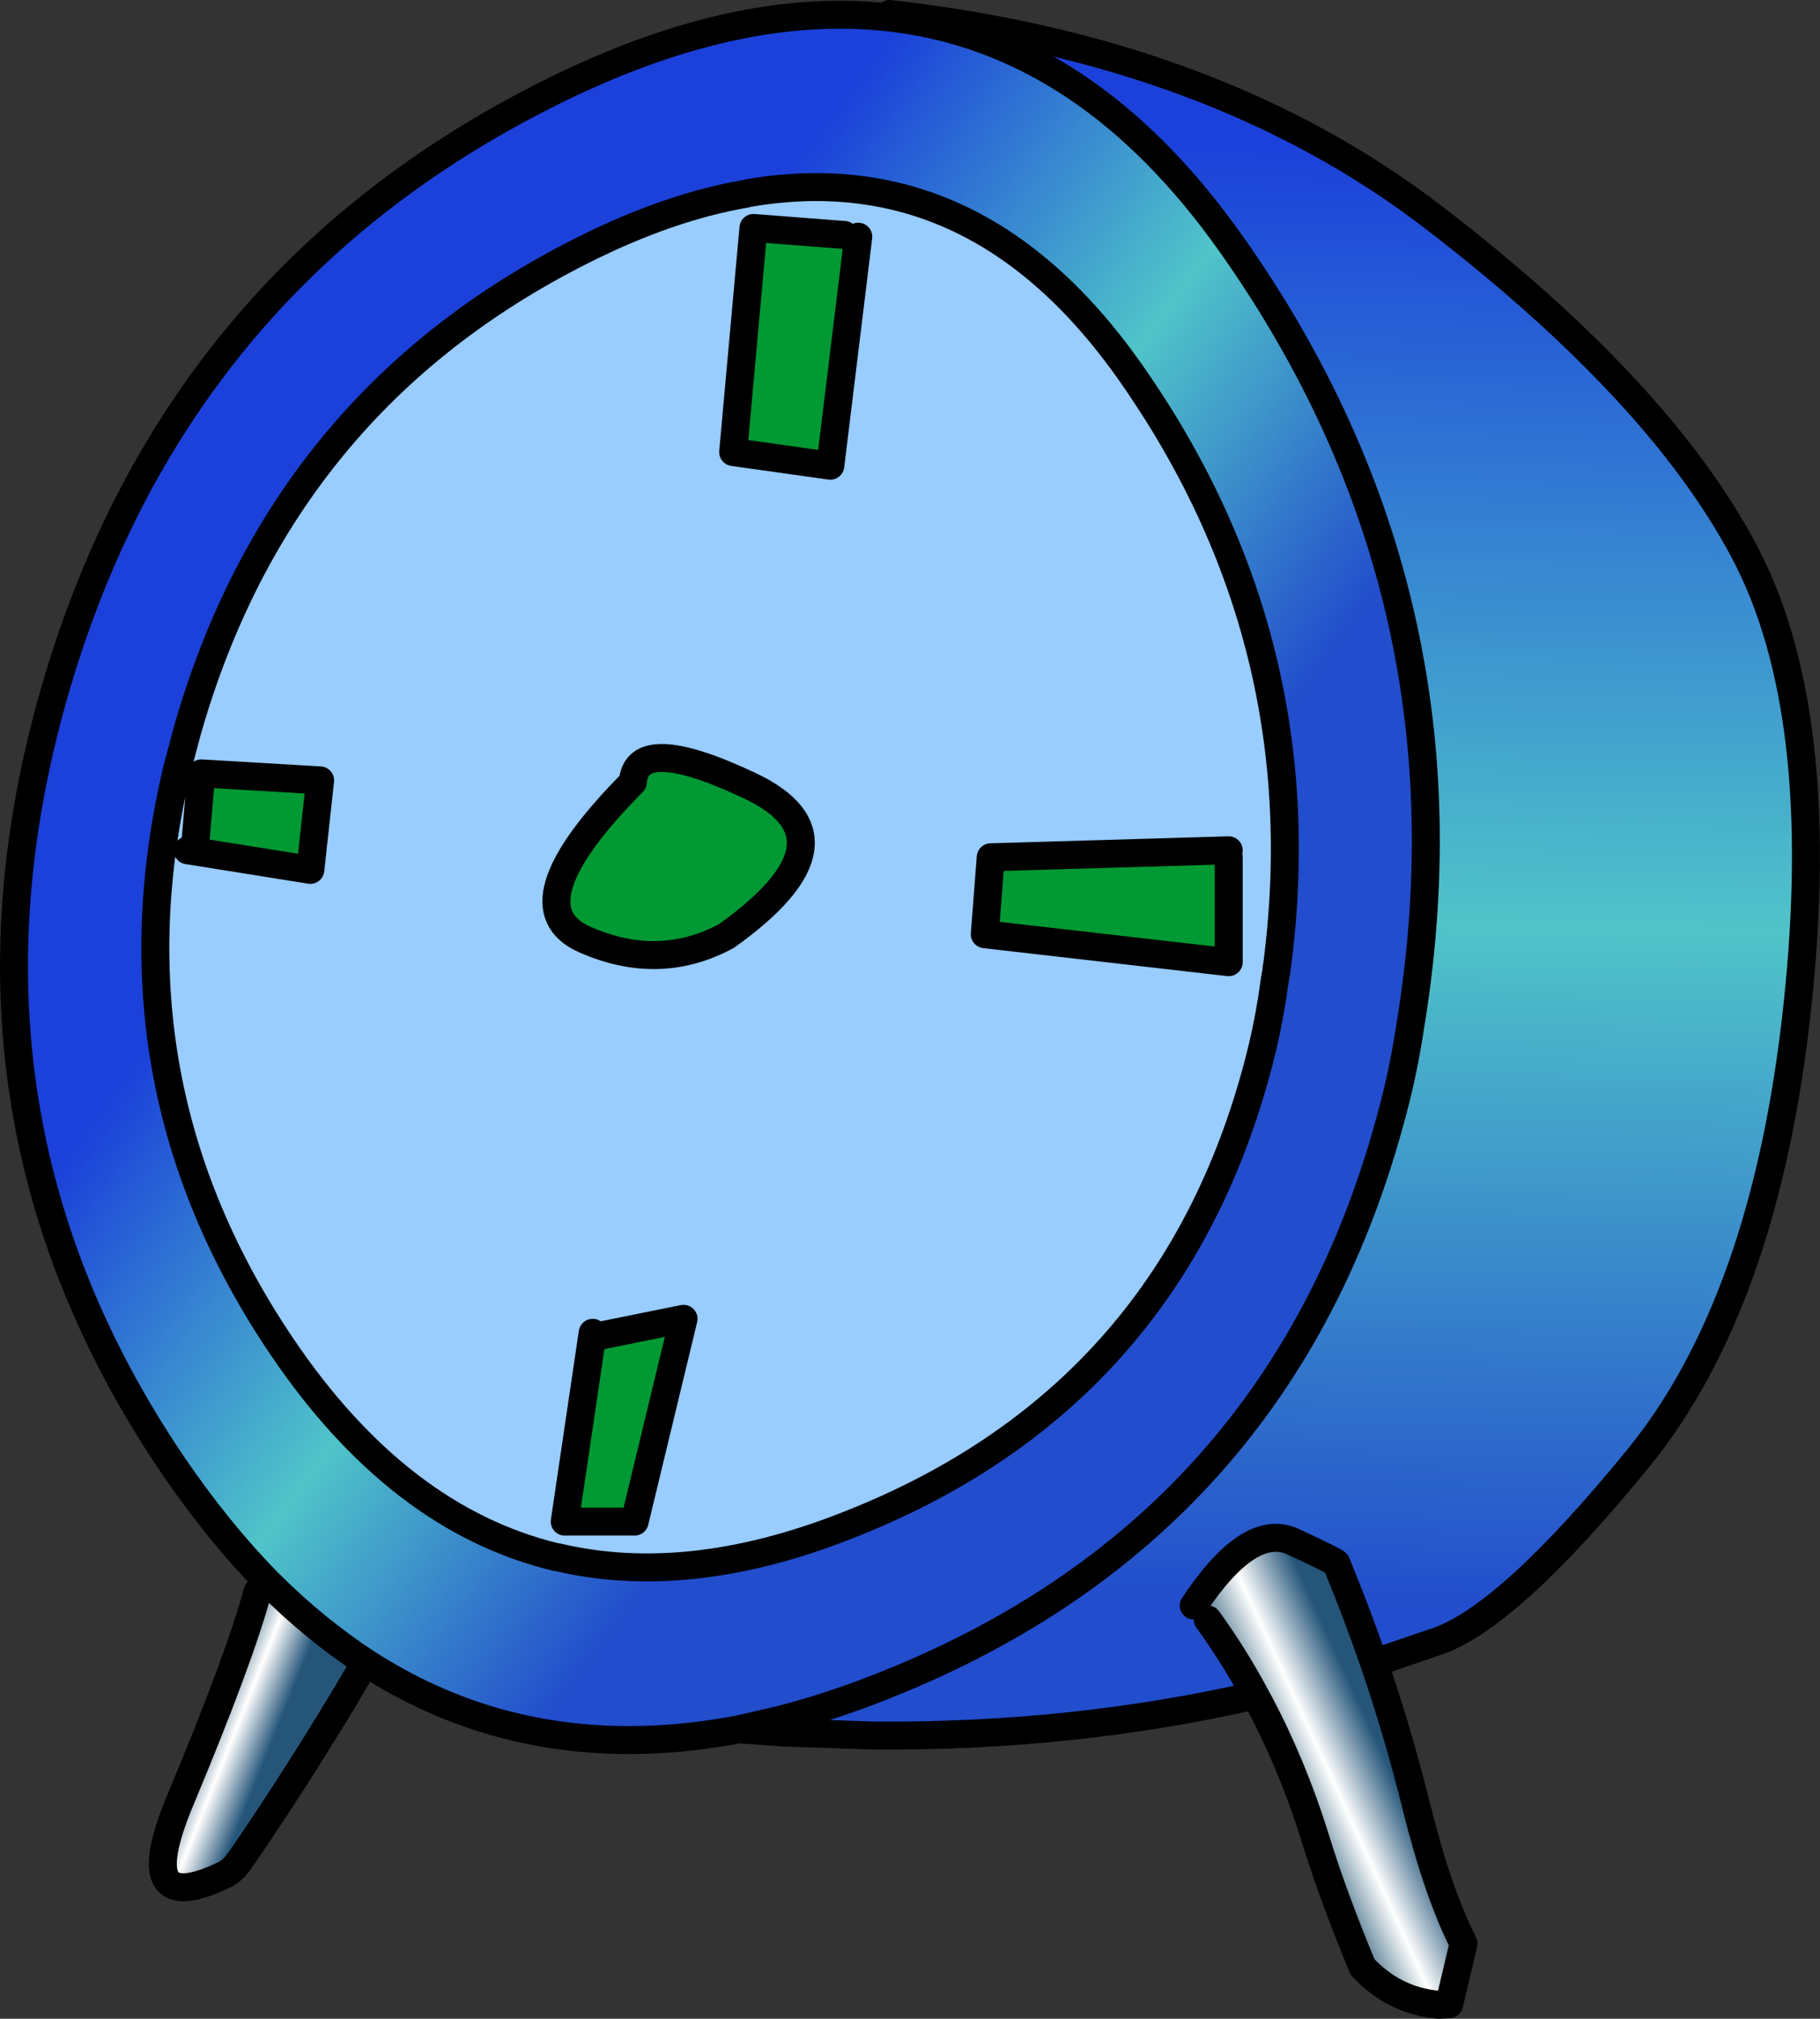 <?xml version="1.0" encoding="UTF-8" standalone="no"?>
<svg xmlns:xlink="http://www.w3.org/1999/xlink" height="288.7px" width="260.4px" xmlns="http://www.w3.org/2000/svg">
  <rect width="100%" height="100%" fill="#333333" stroke="none"/>
  <g transform="matrix(1.0, 0.0, 0.0, 1.0, 130.2, 144.35)">
    <path d="M45.6 -22.75 L11.55 -21.75 10.7 -10.75 45.6 -6.75 45.6 -21.75 45.6 -22.75 M52.1 -3.6 L51.8 -1.5 Q51.05 3.2 49.9 7.55 37.3 55.95 -9.5 74.0 -31.9 82.7 -50.4 78.35 L-50.5 78.35 -50.75 78.3 Q-73.2 72.85 -89.85 48.25 -115.5 10.3 -104.85 -34.4 L-104.8 -34.45 -104.8 -34.6 -103.4 -39.85 Q-89.95 -87.0 -46.75 -108.6 -34.5 -114.75 -23.45 -116.65 L-23.3 -116.7 -23.05 -116.75 Q-14.3 -118.25 -6.35 -117.1 15.35 -114.0 31.4 -91.3 58.65 -52.65 52.5 -6.1 L52.45 -5.95 52.1 -3.6 M-7.4 -110.5 L-9.4 -110.75 -22.4 -111.75 -25.3 -79.7 -11.4 -77.75 -7.4 -110.5 M-103.35 -22.75 L-102.35 -22.6 -103.35 -22.75 M-102.35 -22.6 L-85.8 -19.95 -84.4 -32.75 -101.4 -33.75 -102.35 -22.6 M-26.25 -10.5 Q-6.8 -24.4 -22.95 -32.0 -39.15 -39.65 -39.65 -32.5 -57.25 -14.75 -46.55 -10.0 -35.9 -5.3 -26.25 -10.5 M-45.5 46.9 L-49.4 73.25 -39.4 73.25 -32.4 44.25 -45.5 46.9 -45.4 46.25 -45.5 46.9" fill="#99ccff" fill-rule="evenodd" stroke="none"/>
    <path d="M52.1 -3.6 L52.45 -5.7 52.45 -5.95 52.5 -6.1 Q58.65 -52.65 31.4 -91.3 15.35 -114.0 -6.35 -117.1 -14.3 -118.25 -23.05 -116.75 L-23.3 -116.7 -23.45 -116.65 Q-34.5 -114.75 -46.75 -108.6 -89.95 -87.0 -103.4 -39.85 L-104.8 -34.6 -104.8 -34.45 -104.85 -34.4 Q-115.5 10.3 -89.85 48.25 -73.2 72.85 -50.75 78.3 L-50.5 78.35 -50.4 78.35 Q-31.9 82.7 -9.5 74.0 37.3 55.95 49.9 7.55 51.05 3.2 51.8 -1.5 L52.1 -3.6 M-24.45 102.95 Q-31.3 104.25 -37.8 104.45 -59.7 105.15 -77.8 93.45 -85.15 88.65 -91.9 81.9 -99.05 74.6 -105.55 65.05 -139.55 14.75 -122.5 -45.05 -105.65 -104.0 -51.65 -131.0 -25.0 -144.35 -2.95 -141.85 25.35 -138.65 46.0 -109.4 81.8 -58.7 71.5 2.85 70.6 8.75 69.15 14.2 53.4 74.7 -5.1 97.25 -12.1 99.95 -18.8 101.65 L-24.45 102.95" fill="url(#gradient0)" fill-rule="evenodd" stroke="none"/>
    <path d="M52.45 -5.95 L52.45 -5.7 52.1 -3.6 52.45 -5.95" fill="#99ffff" fill-rule="evenodd" stroke="none"/>
    <path d="M45.6 -21.75 L45.6 -6.75 10.7 -10.75 11.55 -21.75 45.6 -22.75 45.6 -21.75 M-9.4 -110.75 L-7.4 -110.5 -11.4 -77.75 -25.3 -79.7 -22.4 -111.75 -9.4 -110.75 M-102.35 -22.6 L-101.4 -33.75 -84.4 -32.75 -85.8 -19.95 -102.35 -22.6 M-26.25 -10.5 Q-35.9 -5.3 -46.55 -10.0 -57.25 -14.75 -39.65 -32.5 -39.15 -39.65 -22.95 -32.0 -6.8 -24.4 -26.25 -10.5 M-45.5 46.9 L-32.4 44.25 -39.4 73.25 -49.4 73.25 -45.5 46.9" fill="#009933" fill-rule="evenodd" stroke="none"/>
    <path d="M-2.9 -142.35 Q43.9 -137.1 75.0 -113.2 107.2 -88.45 119.35 -65.5 131.5 -42.6 126.95 -0.35 122.4 41.9 104.15 64.25 85.9 86.6 75.65 90.3 L66.4 93.45 Q63.9 86.25 61.0 79.2 60.9 78.95 54.75 76.1 48.55 73.3 40.6 85.25 L42.6 87.25 Q46.3 92.35 49.4 98.1 23.35 104.05 -5.1 103.85 L-18.3 103.4 -24.45 102.95 -18.8 101.65 Q-12.1 99.95 -5.1 97.25 53.4 74.7 69.15 14.2 70.6 8.75 71.5 2.85 81.8 -58.7 46.0 -109.4 25.35 -138.65 -2.95 -141.85 L-2.9 -142.35" fill="url(#gradient1)" fill-rule="evenodd" stroke="none"/>
    <path d="M66.4 93.45 Q69.85 103.55 72.45 114.0 75.5 126.3 79.2 133.6 L77.15 142.25 75.65 142.35 Q69.3 141.8 64.75 136.95 60.6 126.95 58.15 119.05 54.65 107.7 49.4 98.1 46.3 92.35 42.6 87.25 L40.6 85.25 Q48.55 73.3 54.75 76.1 60.9 78.95 61.0 79.2 63.9 86.25 66.4 93.45" fill="url(#gradient2)" fill-rule="evenodd" stroke="none"/>
    <path d="M-77.8 93.45 L-78.4 94.2 Q-86.8 108.5 -95.8 121.6 -96.9 123.2 -98.1 123.75 -111.55 130.25 -104.45 113.2 -95.8 92.5 -93.35 83.25 L-91.9 81.9 Q-85.15 88.65 -77.8 93.45" fill="url(#gradient3)" fill-rule="evenodd" stroke="none"/>
    <path d="M45.6 -22.75 L11.55 -21.75 10.7 -10.75 45.6 -6.75 45.6 -21.75 M52.45 -5.95 L52.45 -5.7 52.1 -3.6 51.8 -1.5 Q51.05 3.2 49.9 7.55 37.3 55.95 -9.5 74.0 -31.9 82.7 -50.4 78.35 L-50.5 78.35 -50.75 78.3 Q-73.2 72.85 -89.85 48.25 -115.5 10.3 -104.85 -34.4 L-104.8 -34.45 -104.8 -34.6 -103.4 -39.85 Q-89.95 -87.0 -46.75 -108.6 -34.5 -114.75 -23.45 -116.65 L-23.3 -116.7 -23.05 -116.75 Q-14.3 -118.25 -6.35 -117.1 15.35 -114.0 31.4 -91.3 58.65 -52.65 52.5 -6.1 L52.45 -5.95 M-2.9 -142.35 Q43.9 -137.1 75.0 -113.2 107.2 -88.45 119.35 -65.5 131.5 -42.6 126.95 -0.35 122.4 41.9 104.15 64.25 85.9 86.6 75.65 90.3 L66.4 93.45 Q69.85 103.55 72.45 114.0 75.5 126.3 79.2 133.6 L77.15 142.25 75.65 142.35 Q69.3 141.8 64.75 136.95 60.6 126.95 58.15 119.05 54.65 107.7 49.4 98.1 23.35 104.05 -5.1 103.85 L-18.3 103.4 -24.45 102.95 Q-31.3 104.25 -37.8 104.45 -59.7 105.15 -77.8 93.45 -85.15 88.65 -91.9 81.9 -99.05 74.6 -105.55 65.05 -139.55 14.75 -122.5 -45.05 -105.65 -104.0 -51.65 -131.0 -25.0 -144.35 -2.95 -141.85 25.35 -138.65 46.0 -109.4 81.8 -58.7 71.5 2.85 70.6 8.75 69.15 14.2 53.4 74.7 -5.1 97.25 -12.1 99.95 -18.8 101.65 L-24.45 102.95 M-78.4 94.2 Q-86.8 108.5 -95.8 121.6 -96.9 123.2 -98.1 123.75 -111.55 130.25 -104.45 113.2 -95.8 92.5 -93.35 83.25 M66.4 93.45 Q63.9 86.25 61.0 79.2 60.9 78.95 54.75 76.1 48.55 73.3 40.6 85.25 M42.6 87.25 Q46.3 92.35 49.4 98.1 M-7.4 -110.5 L-11.4 -77.75 -25.3 -79.7 -22.4 -111.75 -9.4 -110.75 M-102.35 -22.6 L-103.35 -22.75 M-102.35 -22.6 L-101.4 -33.75 -84.4 -32.75 -85.8 -19.95 -102.35 -22.6 M-26.25 -10.5 Q-6.8 -24.4 -22.95 -32.0 -39.15 -39.65 -39.65 -32.5 -57.25 -14.75 -46.55 -10.0 -35.9 -5.3 -26.25 -10.5 M-45.5 46.9 L-32.4 44.25 -39.4 73.25 -49.4 73.25 -45.5 46.9 -45.4 46.25" fill="none" stroke="#000000" stroke-linecap="round" stroke-linejoin="round" stroke-width="4.0"/>
  </g>
  <defs>
    <linearGradient gradientTransform="matrix(0.051, 0.037, -0.089, 0.121, -27.2, -18.9)" gradientUnits="userSpaceOnUse" id="gradient0" spreadMethod="pad" x1="-819.2" x2="819.2">
      <stop offset="0.0" stop-color="#1b41da"/>
      <stop offset="0.533" stop-color="#50c4c9"/>
      <stop offset="1.0" stop-color="#224dcc"/>
    </linearGradient>
    <linearGradient gradientTransform="matrix(-0.002, 0.127, -0.15, -0.003, 58.2, -19.25)" gradientUnits="userSpaceOnUse" id="gradient1" spreadMethod="pad" x1="-819.2" x2="819.2">
      <stop offset="0.0" stop-color="#1b41da"/>
      <stop offset="0.533" stop-color="#50c4c9"/>
      <stop offset="1.0" stop-color="#224dcc"/>
    </linearGradient>
    <linearGradient gradientTransform="matrix(0.009, -0.004, 0.017, 0.037, 59.9, 108.95)" gradientUnits="userSpaceOnUse" id="gradient2" spreadMethod="pad" x1="-819.2" x2="819.2">
      <stop offset="0.0" stop-color="#255774"/>
      <stop offset="0.498" stop-color="#ffffff"/>
      <stop offset="1.0" stop-color="#25567a"/>
    </linearGradient>
    <linearGradient gradientTransform="matrix(0.006, 0.003, -0.01, 0.025, -96.15, 102.3)" gradientUnits="userSpaceOnUse" id="gradient3" spreadMethod="pad" x1="-819.2" x2="819.2">
      <stop offset="0.0" stop-color="#255774"/>
      <stop offset="0.498" stop-color="#ffffff"/>
      <stop offset="1.0" stop-color="#25567a"/>
    </linearGradient>
  </defs>
</svg>

